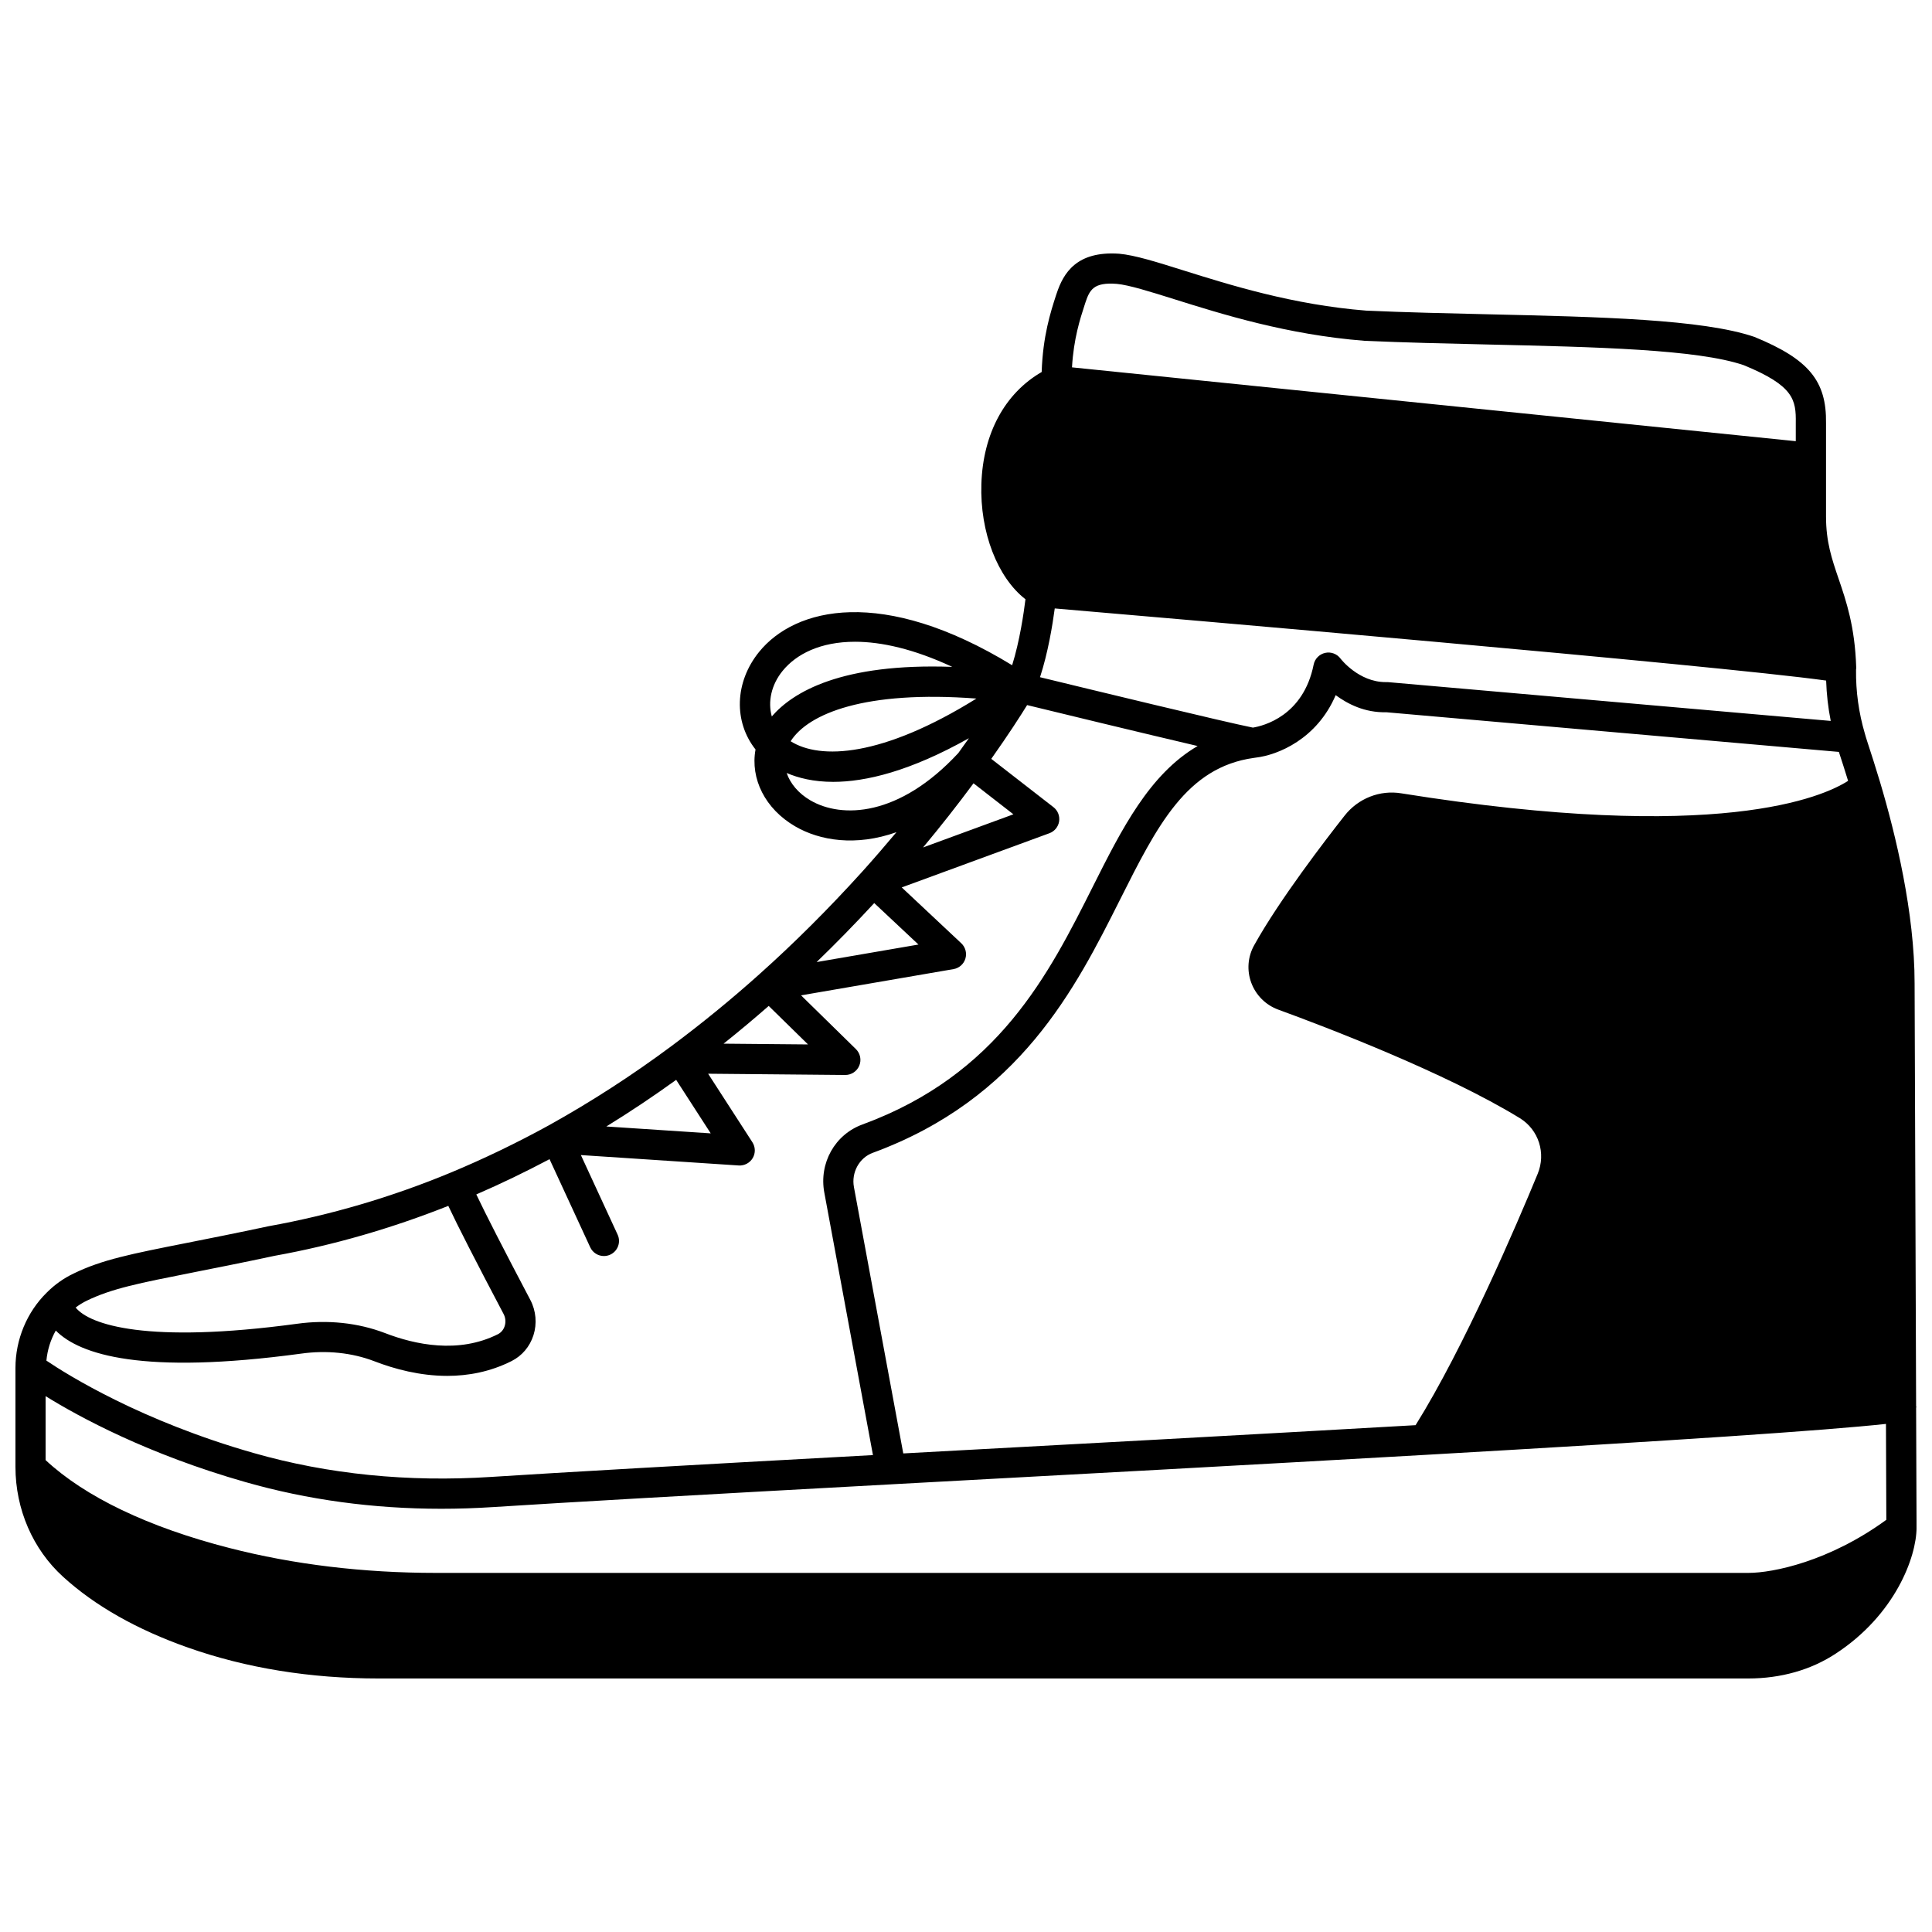 <?xml version="1.0" encoding="UTF-8"?>
<!-- Uploaded to: ICON Repo, www.svgrepo.com, Generator: ICON Repo Mixer Tools -->
<svg width="800px" height="800px" version="1.1" viewBox="144 144 512 512" xmlns="http://www.w3.org/2000/svg">
 <defs>
  <clipPath id="a">
   <path d="m148.09 211h503.81v378h-503.81z"/>
  </clipPath>
 </defs>
 <g clip-path="url(#a)">
  <path d="m651.79 517.11c0.008-0.098 0.051-0.176 0.051-0.273 0-0.082-0.047-0.152-0.051-0.23l-0.402-112.05c0-18.664-4.981-39.301-9.164-53.328-1.172-3.914-2.305-7.43-3.254-10.328l-0.203-0.633c-0.191-0.605-0.383-1.199-0.57-1.895-1.613-5.481-2.394-11.148-2.328-16.859 0.039-0.242 0.055-0.492 0.043-0.738-0.352-10.758-2.641-17.473-4.664-23.398-1.789-5.242-3.332-9.766-3.332-16.457v-24.766c0.16-11.211-4.574-16.961-18.977-22.871-13.676-4.691-41.238-5.32-70.422-5.992-10.824-0.25-22.016-0.504-32.438-0.973-19.359-1.527-36.184-6.809-48.465-10.664-7.184-2.254-12.859-4.039-17.012-4.414-11.336-0.789-14.793 5.168-16.574 10.516l-0.18 0.531c-1.418 4.359-3.488 10.816-3.793 20.297-9.727 5.625-15.547 16.246-15.98 29.664-0.414 12.84 4.309 24.852 11.684 30.559-0.449 3.66-1.539 11.125-3.531 17.484-34.367-20.992-57.512-15.309-67.055-3.535-6.527 8.055-6.746 18.551-0.949 25.863-1.418 7.777 2.551 15.742 10.5 20.371 6.523 3.805 16.117 5.359 26.848 1.543-2.941 3.504-5.938 6.984-9.043 10.434-8.922 9.855-18.09 18.996-27.258 27.184l-0.012 0.012c-0.008 0.008-0.016 0.016-0.023 0.023-7.469 6.691-15.328 13.109-23.352 19.082-10.34 7.684-21.223 14.719-32.324 20.895-8.594 4.723-17.398 8.965-26.156 12.605-15.578 6.461-31.738 11.223-48.164 14.18-8.633 1.84-15.672 3.234-21.547 4.398-15.062 2.981-22.621 4.473-30.148 8.133-2.637 1.246-5.043 2.949-7.129 5.043-5.289 5.184-8.32 12.477-8.32 20v26.191 0.02 0.012c0.008 11.227 4.609 21.84 12.621 29.113 8.406 7.668 19.543 13.988 33.109 18.77 15.398 5.43 32.395 8.184 50.516 8.184h362.98c8.609 0 16.613-2.273 23.137-6.566 15.738-10.262 21.449-25.605 21.449-33.434zm-493.01-20.496c6.356 6.418 23.02 11.793 65 6.113 6.793-0.953 13.508-0.246 19.402 2.008 5.312 2.055 12.082 3.887 19.344 3.887 5.547 0 11.375-1.07 17.051-3.926 2.769-1.398 4.832-3.832 5.793-6.84 0.984-3.078 0.684-6.484-0.82-9.348-7.117-13.504-11.895-22.844-14.324-27.973 6.5-2.82 12.992-5.945 19.406-9.344l10.781 23.348c0.676 1.465 2.125 2.328 3.633 2.324 0.559 0 1.129-0.117 1.672-0.367 2.008-0.922 2.883-3.305 1.957-5.305l-9.734-21.086 41.828 2.758c1.484 0.098 2.941-0.664 3.711-1.965 0.766-1.305 0.73-2.926-0.09-4.195l-11.727-18.156 36.324 0.332h0.035c1.617 0 3.078-0.977 3.695-2.473 0.625-1.508 0.27-3.242-0.895-4.387l-14.535-14.242 40.402-6.953c1.496-0.258 2.715-1.336 3.152-2.789 0.434-1.453 0.012-3.027-1.094-4.066l-15.777-14.797 39.133-14.359c1.363-0.5 2.352-1.703 2.574-3.141 0.223-1.434-0.352-2.883-1.5-3.769l-16.48-12.801c4.617-6.523 7.781-11.465 9.5-14.25 7.84 1.91 30.109 7.316 45.184 10.848-12.773 7.469-20.086 21.969-27.699 37.125-11.754 23.398-25.078 49.918-61.098 63.16-7.332 2.656-11.59 10.266-10.129 18.082l12.887 69.543c-50.512 2.754-81.883 4.551-101.22 5.789-22.023 1.422-43.184-0.703-62.863-6.328-29.82-8.496-49.254-20.645-54.961-24.496 0.262-2.824 1.109-5.519 2.481-7.961zm164.41-66.441 9.16 14.18-27.664-1.824c6.297-3.875 12.477-8.004 18.504-12.355zm24.527-19.59 10.418 10.203-22.375-0.203c4.062-3.246 8.051-6.582 11.957-10zm35.66 118.59-13.074-70.566c-0.73-3.894 1.414-7.805 5.008-9.105 39.004-14.344 53.695-43.582 65.504-67.082 9.848-19.605 17.625-35.086 35.457-37.566 0.16-0.012 0.359-0.059 0.527-0.078 0.012-0.004 0.023-0.004 0.035-0.004 5.871-0.691 16.184-4.945 21.133-16.547 3.188 2.332 7.668 4.668 13.445 4.531l119.91 10.508 0.031 0.098c0.723 2.199 1.555 4.801 2.41 7.574-6.543 4.199-34.242 16.766-118.38 3.309-5.676-0.949-11.48 1.324-15.078 5.945-4.965 6.301-17.246 22.262-23.938 34.309-1.703 3.039-1.984 6.66-0.77 9.938 1.23 3.32 3.84 5.914 7.164 7.129 12.711 4.641 44.398 16.742 64.008 28.754 5.008 3.086 6.988 9.305 4.719 14.785-5.496 13.332-19.441 45.93-32.344 66.582-43.703 2.5-92.184 5.137-135.77 7.488zm40.137-223.93c25.973 2.219 174.93 15.012 204.43 19.113 0.121 3.606 0.516 7.18 1.219 10.695l-117.25-10.273c-0.113-0.008-0.23-0.016-0.348-0.016-0.125-0.004-0.234 0-0.344 0.004-7.184 0-11.918-6.164-11.957-6.215-0.938-1.277-2.551-1.875-4.082-1.531-1.547 0.344-2.742 1.566-3.055 3.117-2.734 13.637-13.352 16.234-16.098 16.688-7.312-1.445-43.723-10.273-56.414-13.359 2.109-6.453 3.316-13.809 3.902-18.223zm-10.953 54.555-23.941 8.785c4.691-5.625 9.156-11.305 13.371-17zm-203.51 176.97c16.441 4.703 33.844 7.07 51.895 7.07 4.519 0 9.082-0.148 13.68-0.445 19.852-1.277 52.371-3.129 105.4-6.023 0.02 0 0.035 0.012 0.055 0.012 0.031 0 0.059-0.016 0.094-0.02 0.039-0.004 0.078-0.004 0.125-0.008 45.148-2.438 95.973-5.199 141.36-7.797 66.613-3.812 105.82-6.445 122.14-8.207l0.094 25.414c-15.094 11.008-29.992 14.07-36.578 14.07h-347.71c-19.336 0-37.766-2.219-54.785-6.594-21.523-5.508-38.281-13.562-48.738-23.301v-16.945c8.973 5.555 27.113 15.41 52.961 22.773zm222.4-311.99 0.164-0.512c1.145-3.422 2.148-5.519 8.324-5.039 3.234 0.293 8.809 2.043 15.27 4.07 12.648 3.969 29.969 9.41 50.363 11.016 10.648 0.477 21.883 0.734 32.746 0.984 28.547 0.656 55.512 1.273 67.789 5.477 13.281 5.457 13.883 9.176 13.793 15.336v4.809l-191.81-19.566c0.434-7.582 2.16-12.898 3.359-16.574zm-80.066 97.027c3.656-4.508 10.086-7.734 19.184-7.734 7.019 0 15.637 1.922 25.785 6.656-29.387-1.047-42.238 6.668-47.82 13.137-1.082-3.863-0.164-8.34 2.852-12.059zm51.375 7.32c-24.961 15.52-41.41 16.27-49.234 11.312 4.641-7.309 19.656-13.547 49.234-11.312zm-44.008 26.973c-3.164-1.844-5.32-4.449-6.281-7.25 3.082 1.324 7.125 2.352 12.34 2.352 8.609 0 20.363-2.805 35.961-11.57-0.879 1.25-1.812 2.559-2.801 3.926-15.719 16.969-30.938 17.379-39.219 12.543zm16.93 27.227 11.719 10.988-26.992 4.644c5.137-4.957 10.234-10.18 15.273-15.633zm-180.45 97.871c5.91-1.168 12.984-2.57 21.539-4.394 15.598-2.805 31.047-7.297 46.035-13.234 2.461 5.25 7.211 14.547 14.66 28.672 0.512 0.977 0.613 2.137 0.277 3.188-0.305 0.953-0.938 1.711-1.773 2.141-10.48 5.273-22.047 2.758-29.922-0.285-7.164-2.742-15.25-3.594-23.355-2.469-39.738 5.379-54.98 0.262-58.648-4.309 0.926-0.691 1.898-1.312 2.945-1.809 6.641-3.227 13.855-4.652 28.242-7.5z"/>
 </g>
</svg>